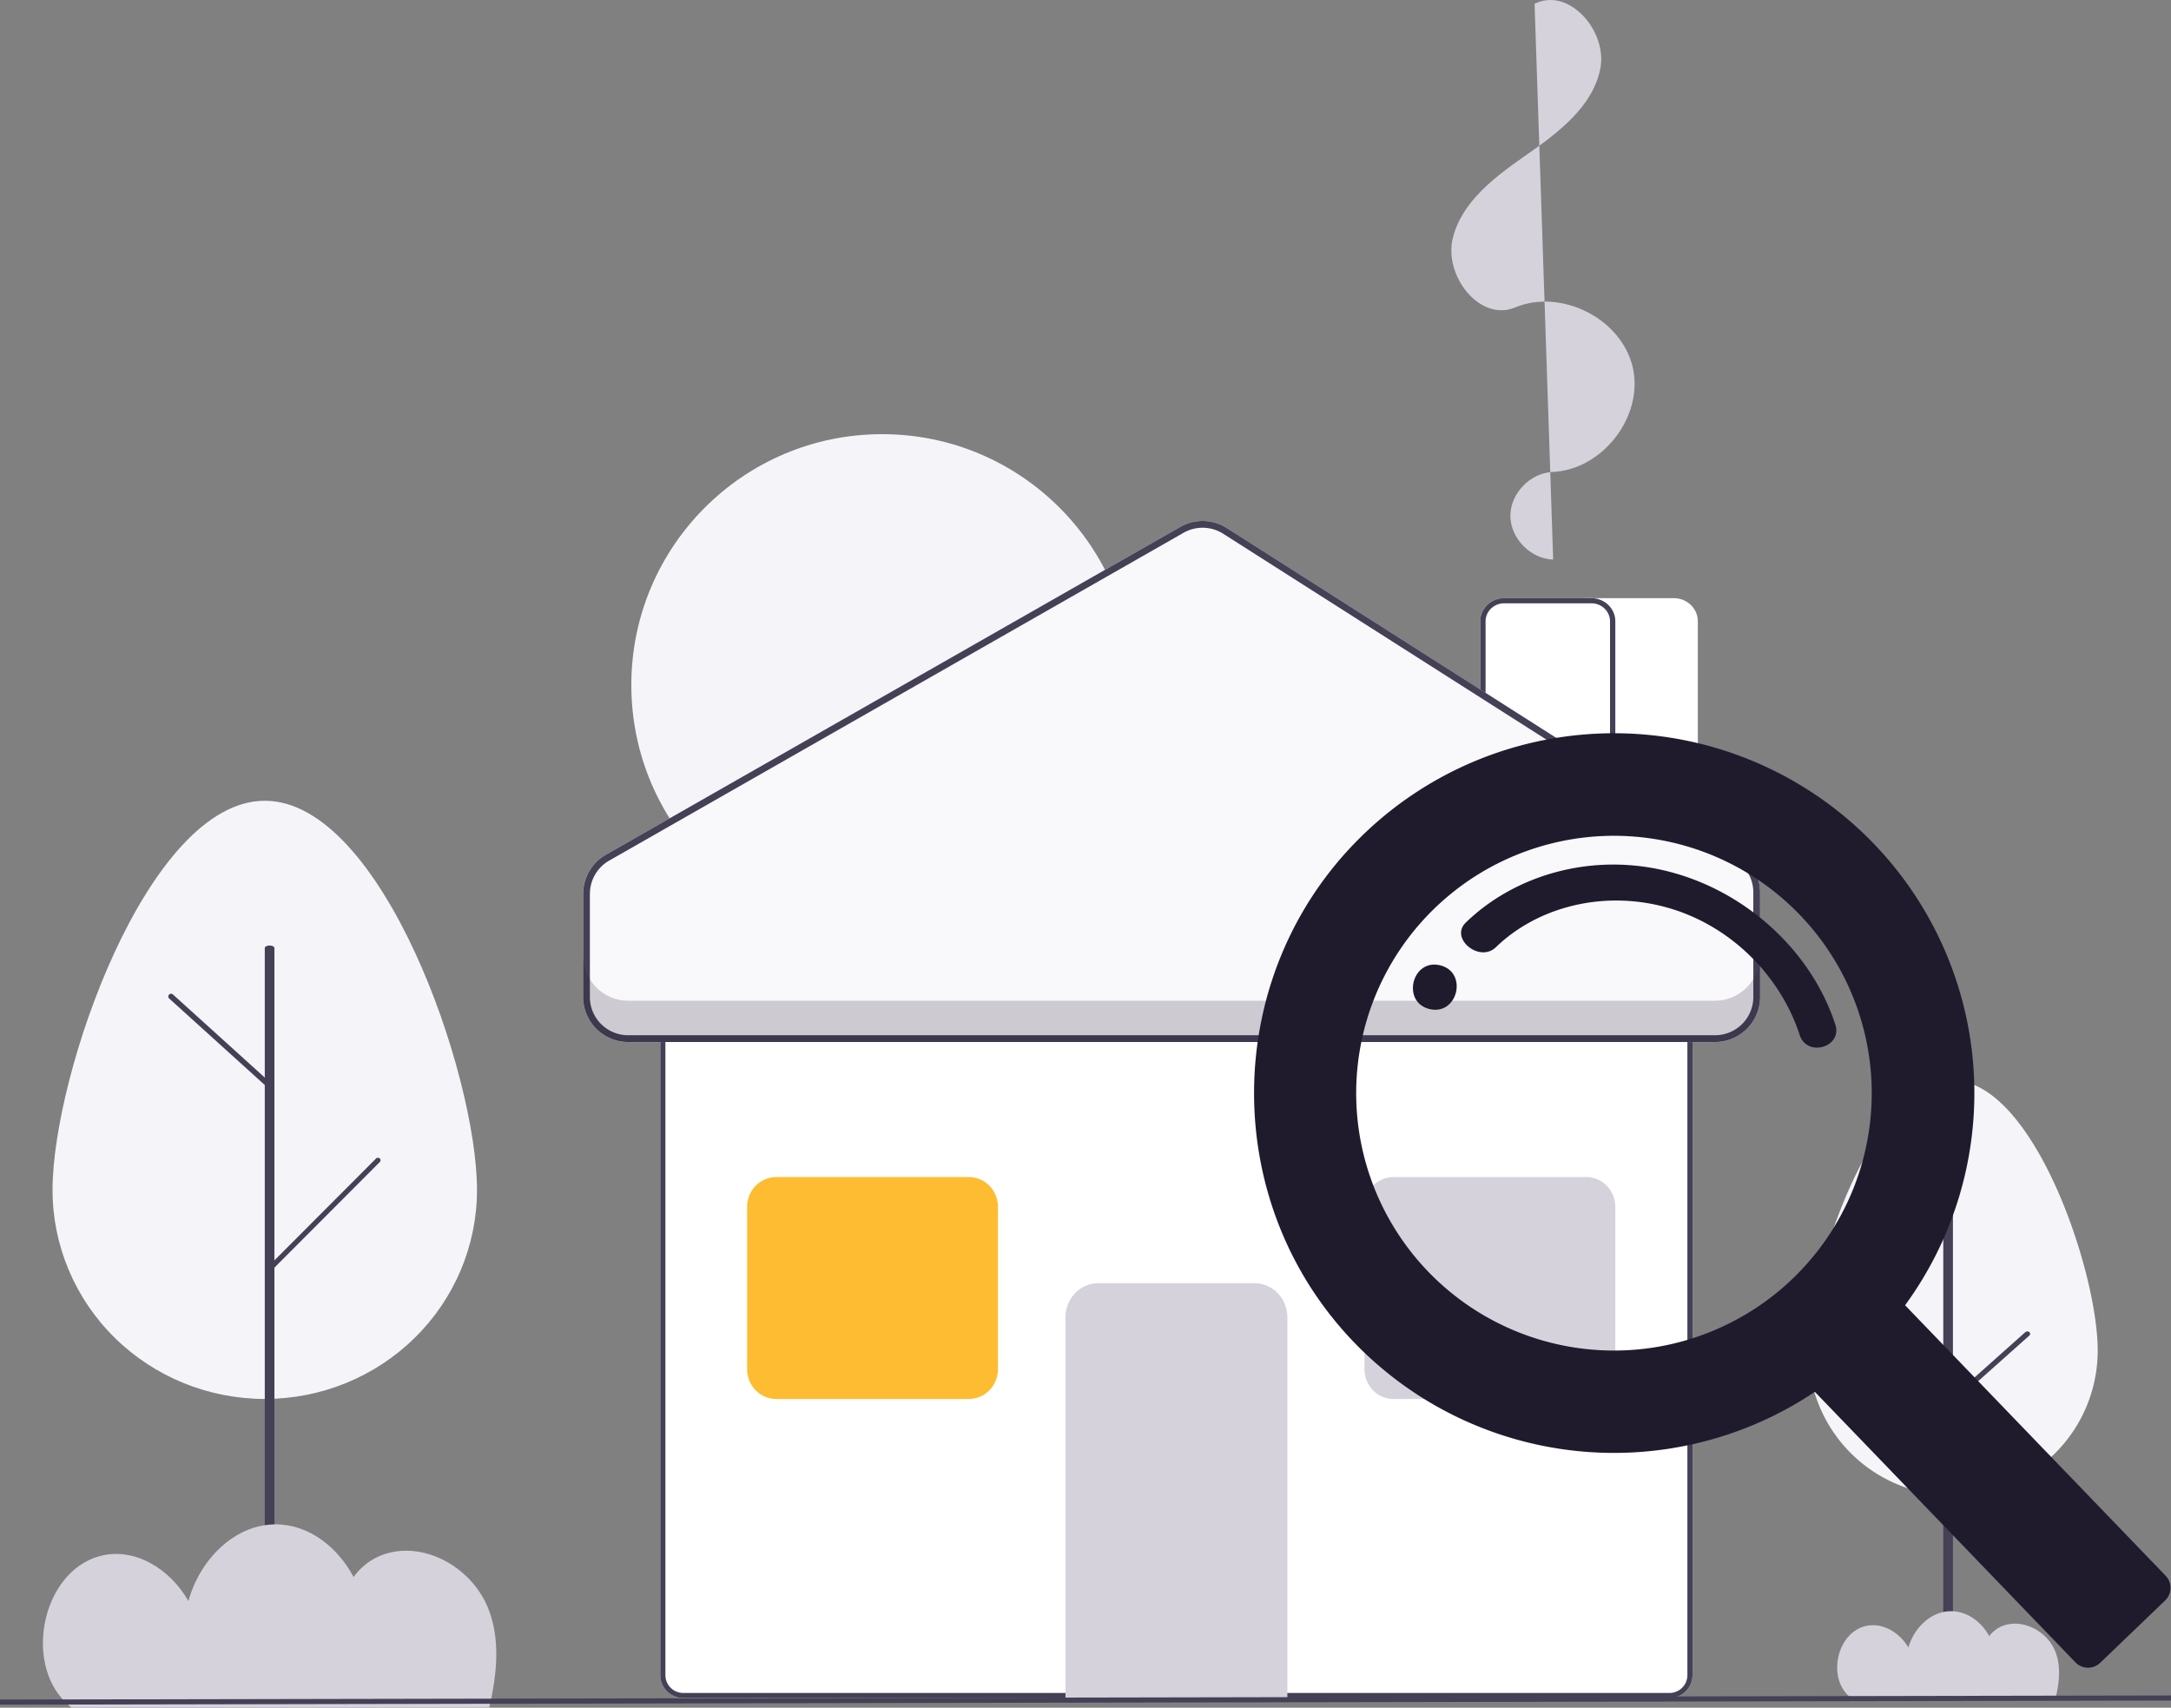 <svg xmlns="http://www.w3.org/2000/svg" viewBox="0 0 225 177"  xmlns:v="https://vecta.io/nano"><rect x="0" y="0" width="225" height="177" fill="#808080" stroke="none"/><g fill="#fff"><path d="M167.41 87h-13.997V64.392c.001-.634.262-1.242.726-1.691a2.52 2.52 0 0 1 1.75-.702h9.046a2.52 2.52 0 0 1 1.749.702c.464.449.725 1.057.726 1.691V87z"/><path d="M175.96 87h-13.997V64.392c.001-.634.262-1.242.726-1.691a2.52 2.52 0 0 1 1.749-.702h9.046a2.52 2.52 0 0 1 1.75.702c.464.449.725 1.057.726 1.691V87z"/></g><path d="M91.424 97c14.356 0 25.995-11.641 25.995-26S105.78 45 91.424 45 65.43 56.641 65.43 71s11.638 26 25.994 26z" fill="#f5f4f8"/><path d="M160.97 58c-2.338-.073-4.419-2.189-4.436-4.51s2.034-4.467 4.371-4.573c5.202-.236 9.462-5.777 8.317-10.819s-7.388-8.235-12.19-6.233c-3.684 1.535-7.406-3.302-6.472-7.157s4.466-6.444 7.735-8.724 6.766-4.956 7.555-8.843S162.6-1.402 159.041.4" fill="#d5d2dc"/><path d="M173.02 176H70.82c-.634-.001-1.241-.251-1.689-.695s-.7-1.048-.701-1.677v-69.256c.001-.629.253-1.232.701-1.677s1.055-.694 1.689-.695h102.2c.634.001 1.241.251 1.689.695a2.37 2.37 0 0 1 .701 1.677v69.256a2.37 2.37 0 0 1-.701 1.677c-.448.444-1.055.694-1.689.695z" fill="#fff"/><path d="M173.02 176H70.82c-.634-.001-1.241-.251-1.689-.695s-.7-1.048-.701-1.677v-69.256c.001-.629.253-1.232.701-1.677s1.055-.694 1.689-.695h102.2c.634.001 1.241.251 1.689.695a2.37 2.37 0 0 1 .701 1.677v69.256a2.37 2.37 0 0 1-.701 1.677c-.448.444-1.055.694-1.689.695zm-102.2-73.473a1.87 1.87 0 0 0-1.314.541 1.84 1.84 0 0 0-.545 1.304v69.256a1.84 1.84 0 0 0 .545 1.304 1.87 1.87 0 0 0 1.314.541h102.2a1.87 1.87 0 0 0 1.314-.541c.348-.346.544-.815.545-1.304v-69.256c-.001-.489-.197-.958-.545-1.304a1.87 1.87 0 0 0-1.314-.541H70.82z" fill="#454056"/><path d="M133.42 176h-22.995v-39.469c.001-.936.36-1.834.998-2.496A3.35 3.35 0 0 1 113.83 133h16.184c.903.001 1.769.373 2.407 1.035a3.6 3.6 0 0 1 .999 2.496V176z" fill="#d5d2dc"/><path d="M100.42 145H80.438c-.797-.001-1.561-.325-2.125-.902s-.881-1.358-.882-2.173v-16.85c.001-.815.318-1.597.882-2.173s1.328-.901 2.125-.902h19.982c.797.001 1.561.325 2.125.902s.88 1.358.881 2.173v16.85c-.001.815-.318 1.597-.881 2.173s-1.328.901-2.125.902z" fill="#fdbc31"/><path d="M164.4 145h-19.982a2.97 2.97 0 0 1-2.124-.902c-.564-.576-.881-1.358-.882-2.173v-16.85c.001-.815.318-1.597.882-2.173a2.97 2.97 0 0 1 2.124-.902H164.4c.797.001 1.561.325 2.125.902s.881 1.358.882 2.173v16.85c-.001.815-.318 1.597-.882 2.173s-1.328.901-2.125.902z" fill="#d5d2dc"/><path d="M167.41 87h-13.997V64.392c.001-.634.262-1.242.726-1.691a2.52 2.52 0 0 1 1.75-.702h9.046a2.52 2.52 0 0 1 1.749.702c.464.449.725 1.057.726 1.691V87zm-13.447-.532h12.897V64.392c-.001-.493-.204-.966-.565-1.315a1.96 1.96 0 0 0-1.36-.546h-9.046a1.96 1.96 0 0 0-1.361.546c-.361.349-.564.822-.565 1.315v22.076z" fill="#454056"/><path d="M60.434 103.34V92.641c0-.822.218-1.629.631-2.34s1.007-1.3 1.721-1.708l59.527-33.976c.739-.422 1.58-.634 2.43-.613s1.68.273 2.398.73l53.108 33.827a4.67 4.67 0 0 1 1.584 1.689 4.66 4.66 0 0 1 .575 2.242v10.849c0 1.236-.492 2.422-1.368 3.296a4.67 4.67 0 0 1-3.301 1.366H65.099a4.67 4.67 0 0 1-3.301-1.366c-.876-.874-1.367-2.06-1.367-3.296z" fill="#f9f8fa"/><path d="M61.134 92.639v10.699a3.96 3.96 0 0 0 1.162 2.801c.744.743 1.754 1.161 2.807 1.161h112.64c1.053 0 2.062-.418 2.807-1.161a3.96 3.96 0 0 0 1.162-2.801V92.489c0-.666-.168-1.321-.489-1.905s-.783-1.078-1.346-1.436l-53.108-33.827c-.61-.389-1.315-.603-2.038-.621s-1.438.163-2.067.521L63.137 89.198c-.608.347-1.112.848-1.463 1.452a3.96 3.96 0 0 0-.536 1.988zm-.7 0v10.699c0 1.236.492 2.422 1.367 3.296A4.67 4.67 0 0 0 65.103 108h112.64a4.67 4.67 0 0 0 3.301-1.366c.876-.874 1.368-2.06 1.368-3.296V92.489a4.66 4.66 0 0 0-.575-2.242 4.67 4.67 0 0 0-1.584-1.689l-53.108-33.827c-.718-.457-1.547-.709-2.398-.73s-1.691.191-2.43.613L62.79 88.59c-.715.408-1.308.997-1.721 1.708s-.631 1.518-.631 2.34z" fill="#454056" fill-rule="evenodd"/><path d="M177.74 103.72H65.1c-1.238 0-2.426-.497-3.301-1.382a4.74 4.74 0 0 1-1.367-3.335v4.283a4.74 4.74 0 0 0 1.367 3.335c.876.885 2.063 1.382 3.301 1.382h112.64c1.238 0 2.426-.497 3.301-1.382a4.74 4.74 0 0 0 1.368-3.335v-4.283a4.74 4.74 0 0 1-1.368 3.335c-.875.885-2.063 1.382-3.301 1.382z" fill="#1f1b2d" opacity=".2"/><path d="M202.14 133c-.065 0-.128-.027-.177-.075l-6.473-6.429c-.025-.025-.046-.056-.061-.09s-.023-.07-.024-.108.003-.075.015-.11.03-.068.053-.095.051-.05.083-.066.065-.025.099-.027.069.004.102.017.062.033.087.058l6.473 6.43c.039.038.067.089.079.145a.31.31 0 0 1-.011.168.28.28 0 0 1-.096.132c-.044.033-.096.05-.149.05z" fill="#454056"/><path d="M187.41 139.98c0-8.295 6.715-27.98 14.997-27.98s14.997 19.685 14.997 27.98a15.03 15.03 0 0 1-4.393 10.621c-2.812 2.817-6.627 4.399-10.604 4.399s-7.792-1.582-10.604-4.399a15.03 15.03 0 0 1-4.393-10.621z" fill="#f5f4f8"/><g fill="#454056"><path d="M201.9 176c-.132 0-.259-.028-.353-.078s-.147-.117-.147-.187v-53.47c0-.07.053-.138.147-.187s.221-.078.353-.078.26.028.354.078.146.117.146.187v53.47c0 .07-.053.138-.146.187s-.221.078-.354.078z"/><path d="M201.7 146a.33.33 0 0 1-.162-.041.27.27 0 0 1-.109-.111c-.023-.045-.029-.095-.019-.143s.037-.093.077-.128l8.409-7.499c.026-.024.058-.043.094-.057s.073-.02.112-.021.077.005.113.017.069.029.097.052a.25.25 0 0 1 .066.08c.016.03.024.062.025.095s-.005.066-.019.097-.035.058-.062.082l-8.409 7.499c-.027.025-.06.044-.097.058a.35.35 0 0 1-.116.02z"/></g><path d="M191.79 175.94l.076.056h21.174c.415-1.705.561-3.411-.058-4.893-.884-2.112-3.497-3.43-5.574-2.523a3.18 3.18 0 0 0-1.246 1c-.812-1.474-2.269-2.585-3.95-2.584-2.106.002-3.857 1.748-4.428 3.765-.92-1.575-2.738-2.675-4.515-2.202-2.971.792-3.91 5.476-1.479 7.381z" fill="#d5d2dc"/><path d="M5.445 123.34c0-11.961 9.848-40.343 21.995-40.343s21.995 28.382 21.995 40.343c0 5.744-2.317 11.252-6.442 15.314s-9.72 6.343-15.553 6.343-11.428-2.282-15.553-6.343-6.442-9.57-6.442-15.314z" fill="#f5f4f8"/><g fill="#454056"><path d="M27.941 176c-.133 0-.26-.028-.354-.077s-.146-.115-.146-.184V98.261c0-.069.053-.136.146-.185s.221-.076.354-.076.26.028.354.076.146.115.146.185v77.478c0 .069-.053.135-.146.184s-.221.077-.354.077z"/><path d="M27.714 132c-.053 0-.106-.015-.15-.043s-.079-.068-.101-.115-.027-.099-.018-.149.034-.096.071-.133l11.452-11.479a.28.28 0 0 1 .386-.009.25.25 0 0 1 .084.182c.001.069-.025.136-.075.186l-11.452 11.479c-.025.026-.056.046-.09.06a.28.28 0 0 1-.107.021zm.438-19c-.072 0-.141-.026-.194-.074l-10.423-9.432c-.056-.051-.09-.122-.093-.197s.024-.149.075-.205.123-.088.199-.092a.29.29 0 0 1 .207.074l10.423 9.432a.28.28 0 0 1 .086.145c.013.056.009.114-.012.168s-.058.099-.106.131-.104.05-.162.05h0z"/></g><path d="M7.278 176.88l.154.117h43.269c.848-3.599 1.147-7.201-.119-10.33-1.804-4.458-7.144-7.24-11.39-5.326-1.006.466-1.882 1.192-2.546 2.11-1.659-3.111-4.635-5.457-8.07-5.454-4.304.003-7.882 3.69-9.05 7.949-1.88-3.325-5.595-5.649-9.225-4.649-6.072 1.672-7.99 11.561-3.022 15.583z" fill="#d5d2dc"/><path d="M225 175.73l-225 .425.001.529 225-.425-.001-.529z" fill="#454056"/><path d="M194.2 87.451c-3.453-3.587-7.589-6.447-12.165-8.414a37.4 37.4 0 0 0-29.01-.218 37.35 37.35 0 0 0-12.291 8.23c-14.138 14.231-14.378 37.402-.55 51.924 6.074 6.388 14.216 10.423 22.985 11.391a37.39 37.39 0 0 0 24.92-6.103l27.002 28.034a1.82 1.82 0 0 0 .582.406c.218.096.454.147.693.152a1.81 1.81 0 0 0 .698-.124c.223-.087.426-.217.598-.383l6.728-6.46a1.81 1.81 0 0 0 .407-.58c.095-.219.147-.454.152-.693s-.038-.475-.125-.697-.217-.425-.382-.597l-27.002-28.034a37.26 37.26 0 0 0 7.096-24.506A37.27 37.27 0 0 0 194.2 87.451zm-8.411 45.079c-3.808 3.658-8.616 6.106-13.818 7.035a26.75 26.75 0 0 1-15.403-1.817 26.7 26.7 0 0 1-11.797-10.055 26.65 26.65 0 0 1 .576-29.636 26.71 26.71 0 0 1 12.178-9.591 26.75 26.75 0 0 1 15.462-1.219c5.162 1.129 9.872 3.762 13.535 7.564a26.67 26.67 0 0 1 5.622 8.766 26.63 26.63 0 0 1 1.835 10.246c-.068 3.502-.826 6.957-2.231 10.167a26.66 26.66 0 0 1-5.959 8.541zm-36.549-32.48c-2.924-.694-4.005 3.84-1.076 4.536s4.003-3.841 1.076-4.536zm23.82-9.686c-7.825-2.045-15.922.197-21.142 5.254-1.703 1.645 1.418 4.198 3.111 2.56 4.321-4.178 11.057-5.894 17.489-4.184 6.748 1.782 12.006 7.127 14 13.285.758 2.337 4.448 1.252 3.697-1.071-2.419-7.477-9.07-13.729-17.155-15.843z" fill="#1f1b2d"/><defs /></svg>